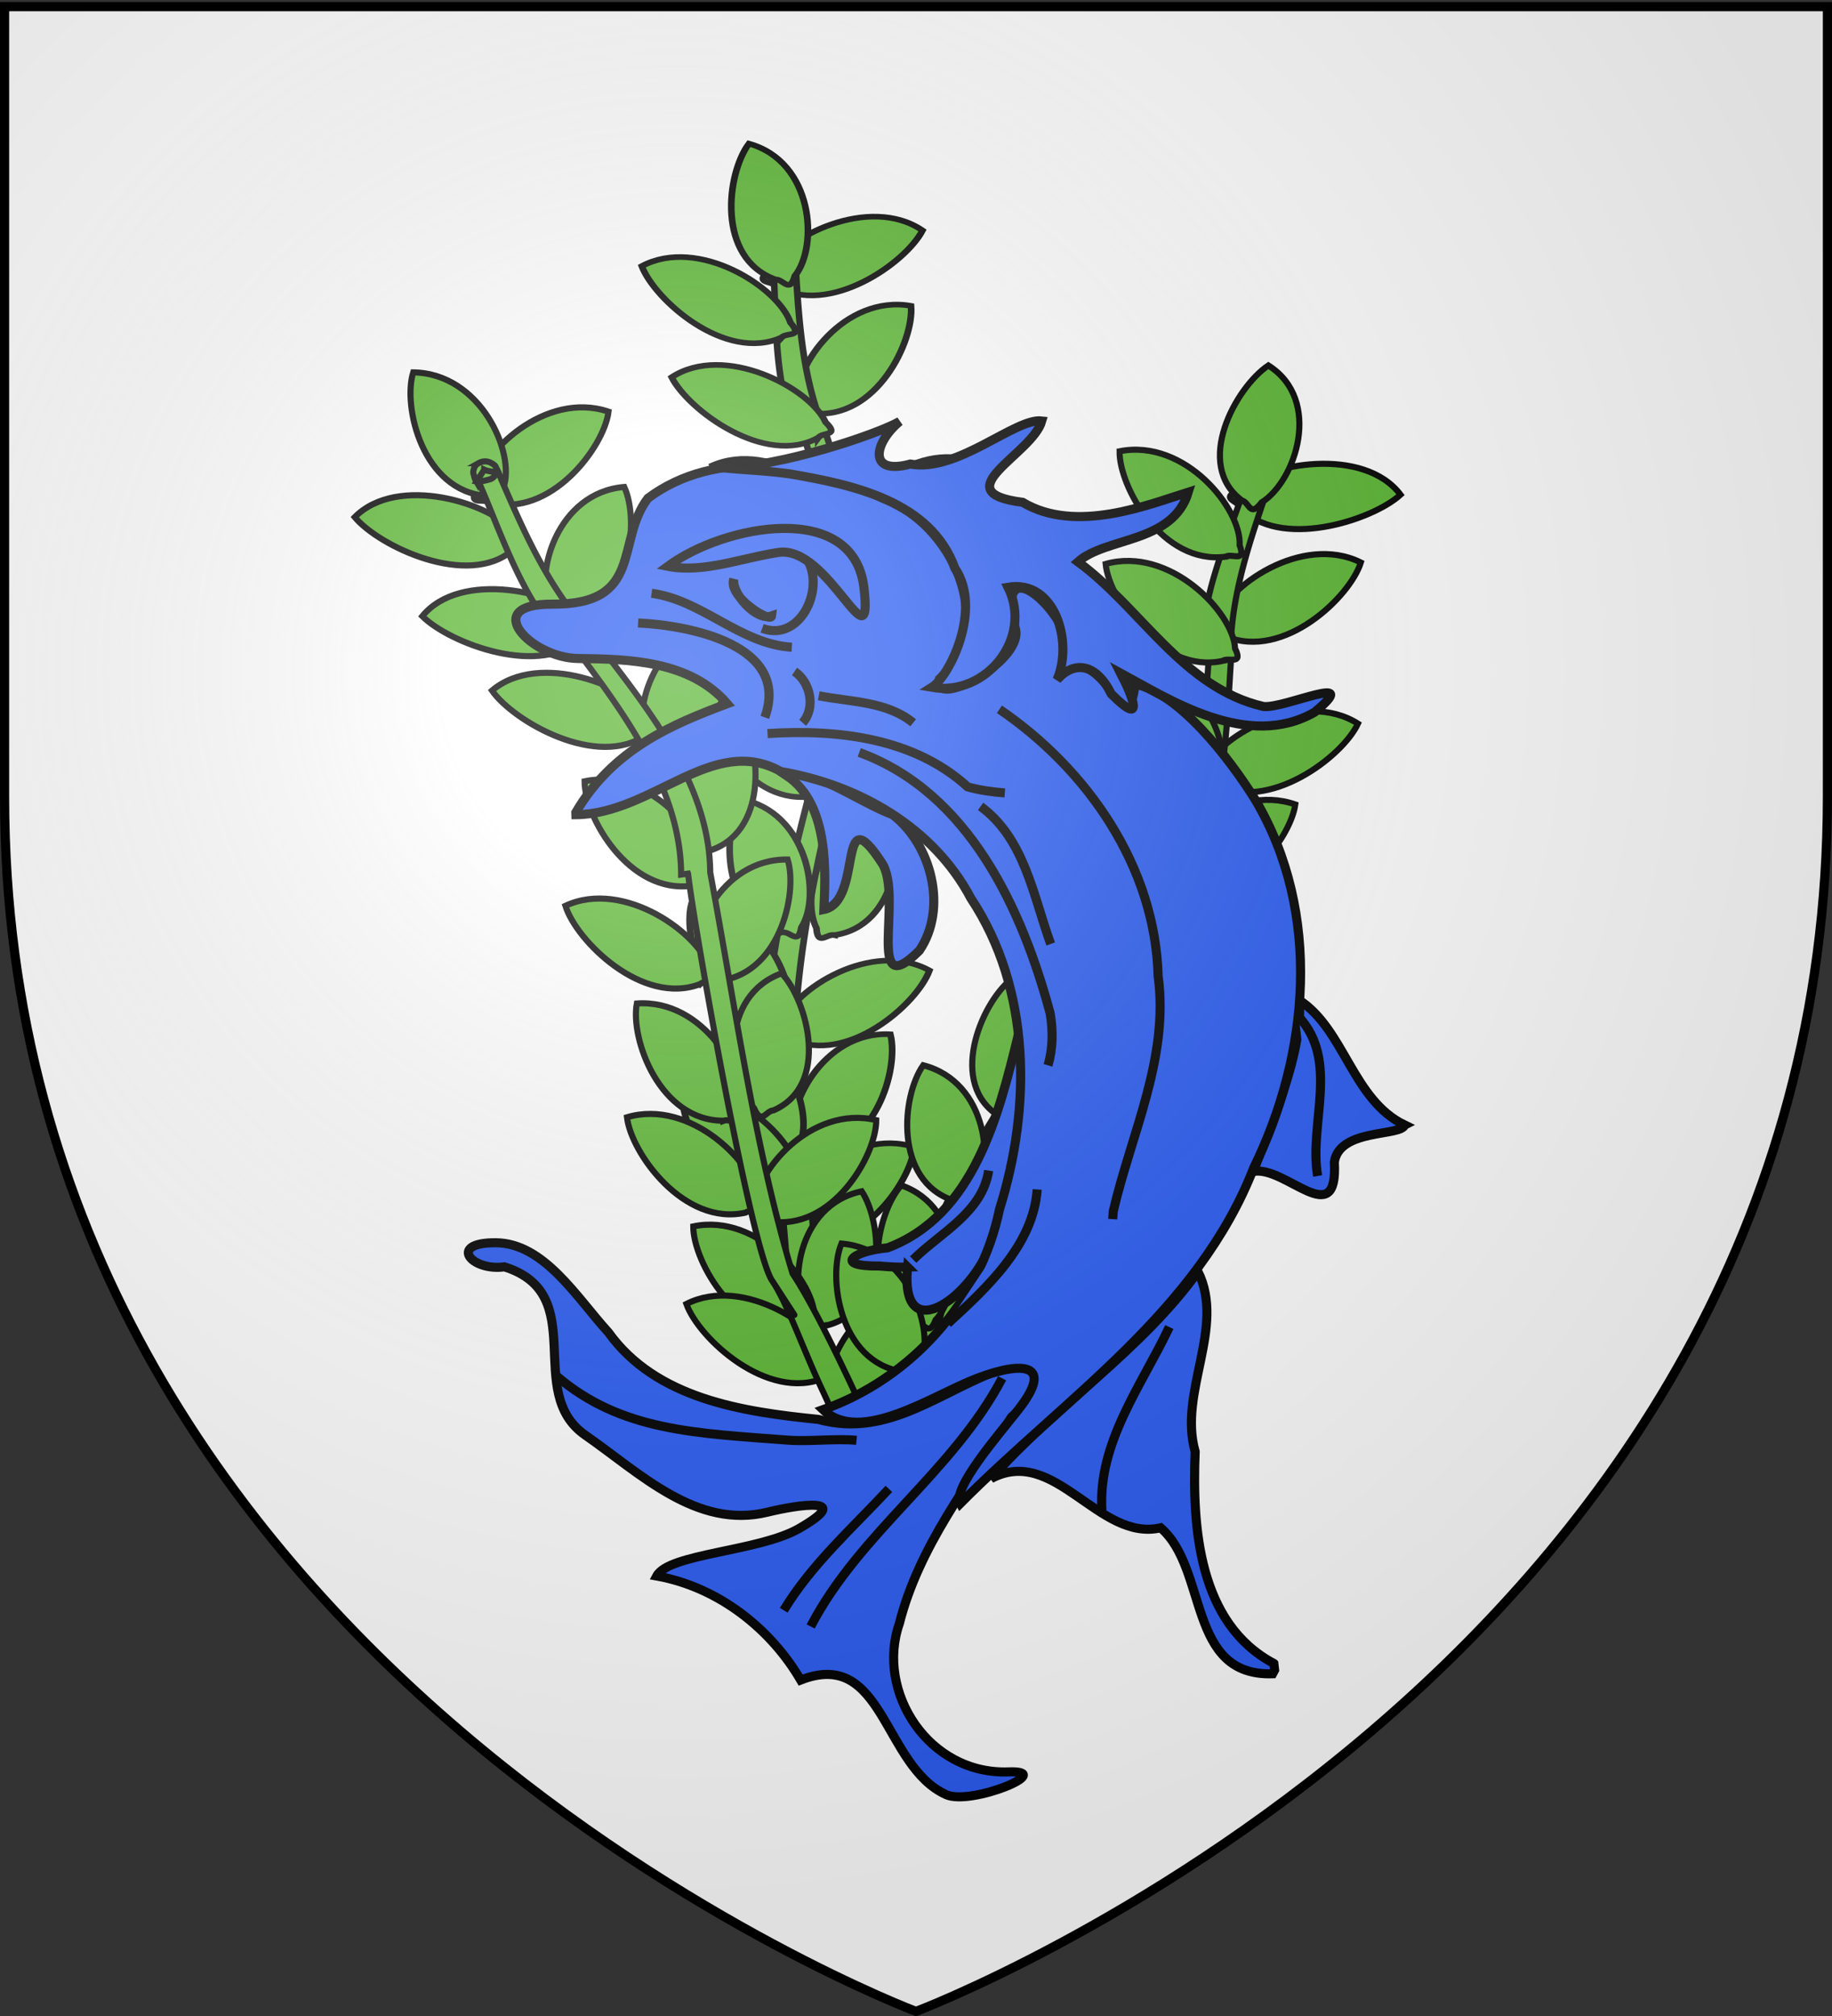 <svg xmlns="http://www.w3.org/2000/svg" xmlns:xlink="http://www.w3.org/1999/xlink" height="660" width="600" version="1.0"><rect width="100%" height="100%" fill="#333333" stroke="none"/><defs><radialGradient xlink:href="#a" id="b" gradientUnits="userSpaceOnUse" gradientTransform="matrix(1.353 0 0 1.349 -77.63 -85.747)" cx="221.445" cy="226.331" fx="221.445" fy="226.331" r="300"/><linearGradient id="a"><stop style="stop-color:white;stop-opacity:.314" offset="0"/><stop offset=".19" style="stop-color:white;stop-opacity:.251"/><stop style="stop-color:#6b6b6b;stop-opacity:.125" offset=".6"/><stop style="stop-color:black;stop-opacity:.125" offset="1"/></linearGradient></defs><g style="display:inline"><path style="fill:#fff;fill-opacity:1;fill-rule:evenodd;stroke:none;stroke-width:1px;stroke-linecap:butt;stroke-linejoin:miter;stroke-opacity:1" d="M300 658.5s298.5-112.32 298.5-397.772V2.176H1.5v258.552C1.5 546.18 300 658.5 300 658.5z"/></g><g style="fill:#5ab532;stroke:#000;stroke-width:1.414;display:inline"><g style="fill:#5ab532;fill-opacity:1;stroke:#000;stroke-width:1.49;stroke-miterlimit:4;stroke-dasharray:none;stroke-opacity:1"><path d="M937.123 288.554c1.792-.34 3.643 3.304 4.141-1.591 4.224-8.646-.168-30.675-15.14-33.08-3.83 8.628-2.986 31.29 10.999 34.67zM941.23 252.299c1.502-1.036 4.67 1.546 3.143-3.132.362-9.615-12.572-27.98-27.236-24.118-.01 9.44 9.938 29.82 24.094 27.25zM934.107 218.647c1.716-.62 4.123 2.682 3.835-2.23 2.793-9.208-5.05-30.257-20.214-30.248-2.407 9.128 2.035 31.366 16.379 32.478z" style="fill:#5ab532;fill-opacity:1;fill-rule:evenodd;stroke:#000;stroke-width:1.49;stroke-linecap:butt;stroke-linejoin:miter;stroke-miterlimit:4;stroke-dasharray:none;stroke-opacity:1" transform="matrix(-1.456 -.079 -.067 1.233 1657.098 24.386)"/><path style="fill:#5ab532;fill-opacity:1;fill-rule:evenodd;stroke:#000;stroke-width:1.49;stroke-linecap:butt;stroke-linejoin:miter;stroke-miterlimit:4;stroke-dasharray:none;stroke-opacity:1" d="M936.601 188.154c1.505-1.031 4.665 1.558 3.151-3.123.386-9.614-12.502-28.012-27.176-24.187-.033 9.44 9.863 29.845 24.025 27.31zM948.412 150.719c1.611-.856 4.46 2.074 3.483-2.748 1.47-9.509-9.257-29.245-24.269-27.103-1.099 9.377 6.428 30.769 20.786 29.85zM958.2 117.61c1.034-1.503 4.914-.22 1.82-4.046-3.089-9.112-21.72-21.661-34.044-12.826 3.356 8.823 19.914 24.319 32.224 16.872zM945.665 316.725c1.187-1.385 4.91.3 2.237-3.83-2.11-9.388-19.314-23.832-32.501-16.347 2.406 9.128 17.237 26.284 30.264 20.177z" transform="matrix(-1.456 -.079 -.067 1.233 1657.098 24.386)"/><path style="fill:#5ab532;fill-opacity:1;fill-rule:evenodd;stroke:#000;stroke-width:1.49;stroke-linecap:butt;stroke-linejoin:miter;stroke-miterlimit:4;stroke-dasharray:none;stroke-opacity:1" d="M939.758 346.488c1.715-.62 4.123 2.682 3.835-2.23 2.793-9.208-5.05-30.256-20.214-30.248-2.408 9.128 2.034 31.367 16.379 32.478z" transform="matrix(-1.456 -.079 -.067 1.233 1657.098 24.386)"/><path d="M941.747 369.841c1.462-1.091 4.724 1.369 3.023-3.248-.003-9.622-13.622-27.484-28.13-23.071.348 9.434 11.059 29.423 25.107 26.32z" style="fill:#5ab532;fill-opacity:1;fill-rule:evenodd;stroke:#000;stroke-width:1.49;stroke-linecap:butt;stroke-linejoin:miter;stroke-miterlimit:4;stroke-dasharray:none;stroke-opacity:1" transform="matrix(-1.456 -.079 -.067 1.233 1657.098 24.386)"/><path d="M956.125 106.938c-.54.176-.88.486-1.094.718-.854.93-.671 1.19-.75 1.563-.15.714-.24 1.606-.312 3-.003.057.003.065 0 .125-1.458 15.136-3.02 30.198-8.875 43.875l-.063.094-.031.093c-6.977 21.107-16.118 44.282-10.094 67.813 5.43 35.56 12.37 71.635 9.125 107.156-1.903 7.2-3.753 19.514-5.187 30.938a607.766 607.766 0 0 0-1.782 15.718c-.429 4.376-.695 7.427-.687 8.969l6.587-.031c-.004-.805.232-4.146.657-8.469.424-4.323 1.058-9.806 1.78-15.563 1.447-11.513 1.784-24.21 3.538-30.687l.063-.219 1.619-.219c3.33-36.464-5.366-72.916-10.775-108.343v-.125l1.556-.125c-5.622-21.571 1.24-43.734 8.288-65.031.023-.072 1.626-.148 1.65-.22 6.189-14.571 6.175-30.16 7.63-45.28v-.094c.005-.092-.004-.07 0-.156.611-.651.614-1.027.657-1.25.048-.248.058-.39.063-.532a5.432 5.432 0 0 0-.032-.75c-.047-.472.148-.66-.468-1.75-.155-.272-.375-.774-1.344-1.156-.485-.191-1.18-.24-1.719-.063zm.9 2.03 2.437 2.594c-.082.038-.092.094-.187.126-.518.17-2.78.15-3.244-.032-.926-.365-1.104-.829-1.218-1.031-.409-.722-.183-.356-.125-.188.006.02-.002-.046 0-.03.002-.037.01-.05.03-.157.034-.17 1.48-.508 2.307-1.281z" style="fill:#5ab532;fill-opacity:1;fill-rule:evenodd;stroke:#000;stroke-width:1.49;stroke-linecap:butt;stroke-linejoin:miter;stroke-miterlimit:4;stroke-dasharray:none;stroke-opacity:1" transform="matrix(-1.456 -.079 -.067 1.233 1657.098 24.386)"/><path style="fill:#5ab532;fill-opacity:1;fill-rule:evenodd;stroke:#000;stroke-width:1.49;stroke-linecap:butt;stroke-linejoin:miter;stroke-miterlimit:4;stroke-dasharray:none;stroke-opacity:1" d="M948.782 288.554c-1.792-.34-3.643 3.304-4.141-1.591-4.224-8.646.168-30.675 15.14-33.08 3.83 8.628 2.986 31.29-10.999 34.67zM944.674 252.299c-1.501-1.036-4.669 1.546-3.143-3.132-.361-9.615 12.573-27.98 27.237-24.118.01 9.44-9.938 29.82-24.094 27.25zM939.798 226.647c-1.716-.62-4.123 2.682-3.836-2.23-2.792-9.208 5.05-30.257 20.215-30.248 2.407 9.128-2.035 31.366-16.38 32.478zM939.568 185.511c-1.157-1.41-4.915.195-2.155-3.878 2.311-9.34 19.818-23.414 32.843-15.648-2.6 9.075-17.794 25.91-30.688 19.526zM946.823 157.089c-.893-1.59-4.873-.665-1.446-4.195 3.904-8.795 23.595-19.602 35.068-9.686-4.143 8.483-22.038 22.413-33.622 13.88zM956.276 131.102c-1.034-1.503-4.913-.22-1.82-4.046 3.09-9.112 21.72-21.661 34.044-12.826-3.356 8.823-19.914 24.319-32.224 16.872z" transform="matrix(-1.456 -.079 -.067 1.233 1657.098 24.386)"/><path d="M958.334 115.817c-1.817-.166-3.31 3.638-4.275-1.187-5.033-8.2-2.773-30.55 11.9-34.379 4.64 8.222 5.97 30.86-7.625 35.566zM950.195 313.268c-1.648-.782-4.361 2.273-3.603-2.588-1.895-9.434 7.936-29.63 23.029-28.164 1.519 9.317-5.04 31.025-19.426 30.752zM946.147 346.488c-1.715-.62-4.123 2.682-3.835-2.23-2.793-9.208 5.05-30.256 20.214-30.248 2.407 9.128-2.035 31.367-16.379 32.478z" style="fill:#5ab532;fill-opacity:1;fill-rule:evenodd;stroke:#000;stroke-width:1.49;stroke-linecap:butt;stroke-linejoin:miter;stroke-miterlimit:4;stroke-dasharray:none;stroke-opacity:1" transform="matrix(-1.456 -.079 -.067 1.233 1657.098 24.386)"/><path style="fill:#5ab532;fill-opacity:1;fill-rule:evenodd;stroke:#000;stroke-width:1.49;stroke-linecap:butt;stroke-linejoin:miter;stroke-miterlimit:4;stroke-dasharray:none;stroke-opacity:1" d="M944.158 359.841c-1.462-1.091-4.725 1.369-3.023-3.248.003-9.622 13.622-27.484 28.13-23.071-.348 9.434-11.059 29.423-25.107 26.32z" transform="matrix(-1.456 -.079 -.067 1.233 1657.098 24.386)"/></g><path style="fill:#5ab532;fill-opacity:1;fill-rule:evenodd;stroke:#000;stroke-width:1.414;stroke-linecap:butt;stroke-linejoin:miter;stroke-miterlimit:4;stroke-dasharray:none;stroke-opacity:1" d="M274.817 510.868c-1.547-.93-4.815 1.273-3.237-2.789-.364-8.407 12.989-24.237 28.103-20.619 0 8.249-10.275 25.89-24.866 23.408zM275.927 485.18c-1.875.084-2.763 3.56-4.546-.491-6.483-6.463-7.896-26.075 6.397-31.224 6.087 6.53 11.201 25.944-1.85 31.715zM262.303 455.255c-1.77-.568-4.248 2.281-3.956-2.006-2.888-8.088 5.178-26.361 20.811-26.125 2.49 8.012-2.068 27.376-16.855 28.131zM260.559 425.21c-1.874-.17-3.406 3.131-4.41-1.098-5.204-7.237-2.919-26.733 12.2-29.871 4.8 7.25 6.217 27.05-7.79 30.969z" transform="matrix(1.414 0 0 1.414 -136.767 -322.555)"/><path style="fill:#5ab532;fill-opacity:1;fill-rule:evenodd;stroke:#000;stroke-width:1.414;stroke-linecap:butt;stroke-linejoin:miter;stroke-miterlimit:4;stroke-dasharray:none;stroke-opacity:1" d="M250.057 399.842c-1.77-.564-4.24 2.29-3.962-1.998-2.911-8.082 5.1-26.373 20.733-26.17 2.515 8.006-1.987 27.38-16.77 28.168zM228.443 370.512c-1.83-.392-3.9 2.686-4.194-1.61-3.965-7.767 1.54-26.747 17.069-28.042 3.56 7.731 1.68 27.453-12.875 29.652zM209.983 344.436c-1.426-1.06-4.956.833-2.878-3.057.684-8.376 15.958-22.894 30.566-17.95-1.026 8.186-13.459 24.775-27.688 21.007zM288.529 534.908c-1.873-.17-3.405 3.132-4.41-1.097-5.204-7.237-2.918-26.733 12.2-29.872 4.8 7.25 6.217 27.05-7.79 30.97z" transform="matrix(1.414 0 0 1.414 -136.767 -322.555)"/><path d="M292.684 555.146c-1.744-.624-4.35 2.141-3.867-2.13-2.526-8.17 6.355-26.159 21.977-25.422 2.133 8.081-3.29 27.272-18.11 27.552zM264.304 487.599c1.698-.66 4.5 2.049 3.71-2.21 1.938-8.215-8.23-26.005-23.787-24.941-1.55 8.119 5.248 27.182 20.077 27.15zM258.87 455.97c1.225-1.191 5.06.343 2.31-3.31-2.167-8.238-19.888-21.145-33.491-14.825 2.472 8.016 17.745 23.253 31.18 18.134zM256.988 433.182c1.548-.883 4.815 1.42 3.238-2.69.363-8.395-12.988-24.637-28.102-21.483 0 8.248 10.273 26.205 24.864 24.173zM246.405 398.213c.783-1.437 4.95-.854 1.129-3.739-4.76-7.45-25.91-15.765-36.854-6.47 4.978 7.163 24.55 18.303 35.725 10.21zM231.701 375.59c.473-1.535 4.684-1.575.34-3.86-6.203-6.657-28.674-11.746-37.504-.948 6.359 6.341 27.86 14.455 37.164 4.808zM215.448 355.49c.635-1.49 4.84-1.205.75-3.812-5.474-7.094-27.345-13.882-37.309-3.825 5.665 6.794 26.244 16.513 36.559 7.638z" style="fill:#5ab532;fill-opacity:1;fill-rule:evenodd;stroke:#000;stroke-width:1.414;stroke-linecap:butt;stroke-linejoin:miter;stroke-miterlimit:4;stroke-dasharray:none;stroke-opacity:1" transform="matrix(1.414 0 0 1.414 -136.767 -322.555)"/><path d="M209.379 342.942c1.767-.518 4.256 2.401 3.95-1.894 2.86-8.006-5.267-26.51-20.9-26.717-2.464 7.942 2.16 27.436 16.95 28.61zM269.392 508.873c1.437-1.006 4.945 1.024 2.912-2.945-.591-8.401-15.7-23.508-30.36-19.132.935 8.225 13.18 25.293 27.448 22.077zM282.16 536.234c1.547-.883 4.814 1.42 3.237-2.69.364-8.395-12.988-24.637-28.102-21.483 0 8.248 10.273 26.205 24.864 24.173z" style="fill:#5ab532;fill-opacity:1;fill-rule:evenodd;stroke:#000;stroke-width:1.414;stroke-linecap:butt;stroke-linejoin:miter;stroke-miterlimit:4;stroke-dasharray:none;stroke-opacity:1" transform="matrix(1.414 0 0 1.414 -136.767 -322.555)"/><path style="fill:#5ab532;fill-opacity:1;fill-rule:evenodd;stroke:#000;stroke-width:1.414;stroke-linecap:butt;stroke-linejoin:miter;stroke-miterlimit:4;stroke-dasharray:none;stroke-opacity:1" d="M287.653 547.156c1.17-1.23 5.069.182 2.159-3.384-2.532-8.168-20.804-20.506-34.106-13.75 2.826 7.937 18.758 22.684 31.947 17.134zM339.448 490.512c-1.592-.874-4.743 1.446-3.372-2.672-.784-8.393 11.753-24.702 27.023-21.628.414 8.247-8.96 26.256-23.651 24.3zM349.207 459.873c-1.049-1.339-5.062-.316-1.831-3.58 3.286-7.882 22.632-18.372 35.239-10.343-3.558 7.623-20.8 20.74-33.408 13.923zM368.756 435.098c-1.41-1.075-4.968.783-2.836-3.085.8-8.367 16.278-22.73 30.82-17.642-1.14 8.174-13.804 24.635-27.984 20.727z" transform="matrix(1.414 0 0 1.414 -136.767 -322.555)"/><path d="M377.886 409.65c-1.053-1.336-5.063-.305-1.841-3.576 3.262-7.889 22.576-18.42 35.206-10.418-3.535 7.63-20.738 20.785-33.365 13.995zM380.704 375.478c-1.223-1.23-5.061.181-2.303-3.384 2.183-8.168 19.93-20.504 33.52-13.745-2.489 7.936-17.792 22.68-31.217 17.13zM383.826 345.476c-.424-1.559-4.63-1.823-.217-3.875 6.407-6.32 29.019-10.207 37.502 1.052-6.554 5.998-28.291 12.958-37.285 2.823zM320.608 510.389c-.615-1.516-4.822-1.403-.698-3.842 5.572-6.87 27.531-12.765 37.352-2.306-5.758 6.562-26.466 15.44-36.654 6.148z" style="fill:#5ab532;fill-opacity:1;fill-rule:evenodd;stroke:#000;stroke-width:1.414;stroke-linecap:butt;stroke-linejoin:miter;stroke-miterlimit:4;stroke-dasharray:none;stroke-opacity:1" transform="matrix(1.414 0 0 1.414 -136.767 -322.555)"/><path d="M315.028 536.39c-1.411-1.075-4.968.783-2.836-3.085.8-8.367 16.277-22.729 30.819-17.642-1.14 8.174-13.804 24.635-27.983 20.727z" style="fill:#5ab532;fill-opacity:1;fill-rule:evenodd;stroke:#000;stroke-width:1.414;stroke-linecap:butt;stroke-linejoin:miter;stroke-miterlimit:4;stroke-dasharray:none;stroke-opacity:1" transform="matrix(1.414 0 0 1.414 -136.767 -322.555)"/><path style="fill:#5ab532;fill-opacity:1;fill-rule:evenodd;stroke:#000;stroke-width:1.414;stroke-linecap:butt;stroke-linejoin:miter;stroke-miterlimit:4;stroke-dasharray:none;stroke-opacity:1" d="M304.295 554.573c-.99-1.371-5.048-.479-1.672-3.634 3.639-7.766 23.452-17.62 35.7-9.199-3.898 7.498-21.725 20.044-34.028 12.833z" transform="matrix(1.414 0 0 1.414 -136.767 -322.555)"/><path style="fill:#5ab532;fill-opacity:1;fill-rule:evenodd;stroke:#000;stroke-width:1.414;stroke-linecap:butt;stroke-linejoin:miter;stroke-miterlimit:4;stroke-dasharray:none;stroke-opacity:1" d="m208.883 336.857-1.748 2.707c.092.015.117.06.22.068.56.036 2.811-.449 3.225-.7.828-.502.883-.933.944-1.128.217-.698.089-.34.075-.185-.001.018-.01-.04-.008-.027-.011-.03-.023-.039-.072-.126-.078-.138-1.607-.125-2.636-.61zm90.484 224.173c1.227-3.63 2.551-8.364 4.033-13.253 2.964-9.778 7.438-20.139 8.203-25.954l.023-.198-1.47-.719c10.584-30.547 32.7-57.056 51.276-83.838l.047-.1-1.445-.623c13.543-15.527 15.337-35.715 16.624-55.265.004-.066-1.504-.664-1.5-.73-.43-13.835 5.474-26.412 9.79-39.104l.024-.05.012-.026c.03-.075.031-.055.06-.126-.34-.73-.2-1.034-.158-1.229.048-.216.092-.334.141-.45.098-.23.202-.412.313-.594.224-.366.108-.583 1.111-1.256.251-.168.651-.5 1.726-.483.537.008 1.222.202 1.672.525.451.324.66.688.778.947.468 1.036.194 1.186.129 1.512-.126.627-.376 1.377-.834 2.526-.019.048-.028.052-.047.101-4.321 12.705-8.515 25.386-8.067 38.386l.025.097-.006.086c-1.283 19.374-1.273 41.141-15.943 58.115-18.645 26.884-38.934 53.676-49.244 83.433-.896 6.45-3.774 17.008-6.715 26.709a461.886 461.886 0 0 1-4.231 13.284c-.477 1.412-2.09 5.434-1.96 10.885.207 8.738 2.38 19.92 2.017 20.685l-5.584-.457c.208-.437-2.483-13.682-2.317-22.868-4.399-6.219-7.22-13.703-10.622-20.955-4.468-9.474-8.141-20.183-11.593-25.317 0 0 11.525 17.76-.12-.173-4.902-7.551-18.111-82.47-19.408-94.06l-.033-.106-1.584.217c-.065-19.478-12.731-36.87-25.355-53.487-.042-.056-1.66.212-1.702.157-10-11.087-14.084-24.323-19.51-36.857l-.016-.053-.009-.027c-.028-.076-.013-.06-.04-.132-.78-.426-.882-.744-.983-.925a2.48 2.48 0 0 1-.202-.438 4.18 4.18 0 0 1-.166-.643c-.078-.411-.321-.53.007-1.583.082-.264.17-.735 1.036-1.26a3.153 3.153 0 0 1 1.696-.41 2.96 2.96 0 0 1 1.28.383c1.095.612.982.871 1.158 1.17.338.576.662 1.314 1.1 2.483.018.048.014.056.033.106 5.432 12.546 10.948 25.009 20.38 35.405l.087.066.056.074c12.503 16.47 27.707 34.247 27.886 55.473 5.916 31.847 10.465 64.446 19.07 92.859 3.79 5.718 8.87 15.787 13.303 25.187 2.252 4.775 4.19 9.253 5.768 12.878zm88.852-222.135-3.318 1.277c.064.058.052.107.132.164.432.31 2.61 1.054 3.123 1.061 1.027.016 1.373-.299 1.559-.424.664-.446.31-.226.19-.11-.014.015.02-.036.012-.024.012-.03.009-.043.03-.137.032-.149-1.227-.905-1.728-1.807z" transform="matrix(1.414 0 0 1.414 -136.767 -322.555)"/><path d="M328.264 486.606c1.847.327 2.246 3.887 4.574.103 7.318-5.563 11.43-24.815-2.022-31.772-6.935 5.68-14.688 24.255-2.552 31.669zM345.904 458.72c1.832-.333 3.894 2.811 4.198-1.475 3.98-7.64-1.486-26.796-17.011-28.591-3.576 7.616-1.736 27.397 12.813 30.065zM360.275 439.649c1.88.074 2.941 3.545 4.521-.515 6.159-6.497 6.59-26.113-7.959-31.186-5.759 6.56-9.901 25.998 3.438 31.7zM376.04 406.524c1.642-.751 4.64 1.803 3.532-2.409 1.313-8.313-10.162-25.537-25.59-23.633-.934 8.196 7.278 26.875 22.058 26.042zM379.82 381.152c1.459-.984 4.926 1.096 2.972-2.901-.42-8.406-15.225-23.726-29.976-19.565.768 8.234 12.669 25.472 27.005 22.466zM380.573 357.01c1.56-.866 4.796 1.47 3.275-2.655.48-8.39-12.648-24.76-27.808-21.758-.115 8.247 9.911 26.3 24.533 24.414z" style="fill:#5ab532;fill-opacity:1;fill-rule:evenodd;stroke:#000;stroke-width:1.414;stroke-linecap:butt;stroke-linejoin:miter;stroke-miterlimit:4;stroke-dasharray:none;stroke-opacity:1" transform="matrix(1.414 0 0 1.414 -136.767 -322.555)"/><path style="fill:#5ab532;fill-opacity:1;fill-rule:evenodd;stroke:#000;stroke-width:1.414;stroke-linecap:butt;stroke-linejoin:miter;stroke-miterlimit:4;stroke-dasharray:none;stroke-opacity:1" d="M384.376 343.984c1.805.475 1.8 4.045 4.549.475 7.926-4.934 14.203-23.73 1.576-31.735-7.557 5.081-17.388 22.907-6.125 31.26zM317.57 506.08c1.876-.078 3.324 3.296 4.434-.881 5.382-6.98 3.584-26.575-11.447-30.447-4.978 7.011-6.889 26.73 7.012 31.329zM308.9 534.25c1.88.074 2.94 3.545 4.52-.515 6.16-6.497 6.59-26.113-7.958-31.186-5.76 6.56-9.902 25.998 3.437 31.7z" transform="matrix(1.414 0 0 1.414 -136.767 -322.555)"/><path d="M305.762 545.694c1.814-.392 4.014 2.687 4.126-1.61 3.634-7.766-2.68-26.746-18.263-28.044-3.232 7.73-.511 27.452 14.137 29.654z" style="fill:#5ab532;fill-opacity:1;fill-rule:evenodd;stroke:#000;stroke-width:1.414;stroke-linecap:butt;stroke-linejoin:miter;stroke-miterlimit:4;stroke-dasharray:none;stroke-opacity:1" transform="matrix(1.414 0 0 1.414 -136.767 -322.555)"/></g><g style="fill:#2b5df2"><path d="M110.334 266.186c-15.294.568-25.406-15.335-20.87-28.335 3.708-14.7 13.387-26.974 21.432-39.453 4.625-4.01 8.248-11.221-1.21-9.411-11.79 3.9-22.074 13.612-35.705 9.834-14.481-1.458-31.001-3.901-40.138-16.632-6.085-6.677-12.291-17.065-21.53-17.13-9.24-.065-4.742 5.48 1.643 4.607 16.566 5.21 3.614 23.93 15.467 32.164 10.47 7.274 21.264 18.048 34.86 14.714 5.789-1.42 16.792-3.082 6.04 3.111-7.696 4.434-24.945 4.783-27.24 9.092 12.021 2.177 21.908 10.28 27.516 19.887 15.948-6.24 15.74 16.468 27.827 21.903 4.768 2.144 21.318-4.7 11.908-4.351z" style="fill:#2b5df2;stroke:#000;stroke-width:1.736" transform="matrix(1.713 0 0 1.713 141.29 124.106)"/><path d="M161.068 245.461c-14.423-7.636-15.619-26.027-15.042-40.474-3.243-11.36 5.85-23.722.541-34.42-10.955 15.232-27.245 25.576-39.56 39.57 12.21-6.502 20.502 12.133 32.418 9.401 9.11 7.853 5.014 28.43 21.408 27.896l.377-.711-.142-1.262zM186.08 142.562c-9.98-4.784-11.495-18.272-20.187-23.887 1.086 10.287-6.91 27.572-8.736 32.763 6.14-1.18 16.235 11.746 15.478-1.792.939-6.47 12.77-4.863 13.444-7.084z" style="fill:#2b5df2;stroke:#000;stroke-width:1.736" transform="matrix(1.713 0 0 1.713 141.29 124.106)"/><path d="M91.04 169.714c-1.566 16.255 13.214 5.326 16.587-6.179 3.385-11.546 7.171-25.25 4.557-38.125-3.759 15.382-8.467 34.415-24.975 40.621-6.704.612-10.461 3.579-1.545 3.474 1.787.153 3.581.27 5.376.209z" style="fill:#2b5df2;stroke:#000;stroke-width:1.736" transform="matrix(1.713 0 0 1.713 141.29 124.106)"/><path d="M88.182 83.254c-6.507-2.427-15.976-9.433-20.275-7.48 8.474 5.588 7.36 19.705 7.13 25.593 7.64-1.537 2.394-22.226 11.112-8.854 4.124 6.327-3.341 27.155 7.144 16.703 5.458-8.003 2.338-20.291-5.11-25.962z" style="fill:#2b5df2;stroke:#000;stroke-width:1.736" transform="matrix(1.713 0 0 1.713 141.29 124.106)"/><path d="M27.621 83.253C42.3 83.13 53.81 67.678 66.807 75c14.85 2.535 29.147 10.613 36.344 24.241 11.506 17.332 11.578 39.968 5.474 59.387-3.608 17.584-16.89 32.396-33.75 38.338 7.201 6.831 21.01-2.808 29.56-6.042 8.83-3.34 14.72-2.751 7.697 6.146-3.808 4.825-12.631 15.009-11.038 17.85 19.962-20.115 45.49-36.736 56.135-64.2 10.657-21.737 13.012-48.733.362-70.206-5.128-8.231-14.724-20.586-23.079-22.205-1.166 11.307-5.868-6.234-12.901-3.256 3.671-7.357-14.773-25.515-9.9-7.12 1.153 6.356-16.228 15.293-14.6 9.407 11.358-10.75 2.298-29.76-10.706-34.523-13.628-6.93-32.075-9.708-45.01-.04-6.245 8.195-.69 20.354-18.266 20.237-14.024-.095-4.051 10.285 4.887 10.385 9.697.109 21.46.402 28.55 8.644-10.432 3.896-21.869 8.638-28.958 20.786z" style="fill:#2b5df2;stroke:#000;stroke-width:1.736" transform="matrix(1.713 0 0 1.713 141.29 124.106)"/><path d="M55.485 16.93c11.184-.05 30.032-6.49 34.05-8.842-4.97 4.144-6.134 10.352 2.027 8.149 8.973 1.68 20.088-8.85 25.144-8.243-1.8 6.38-18.997 13.61-3.666 15.56 10.216 6.092 24.138.404 31.676-1.945-2.981 9.816-15.685 8.528-21.105 13.315 12.03 8.79 19.976 24.059 35.475 27.65 4.018.45 19.32-6.8 9.753 1.102-12.734 7.298-27.667-2.395-37.07-7.49 2.508 4.876 4.582 10.387-1.781 3.988-2.903-5.832-7.06-6.417-10.372-2.723 3.097-7.114-.315-19.195-9.367-17.672 4.81 9.784-4.234 20.932-14.568 19.134 3.427-2.134 9.7-15.042 4.405-22.765-4.62-12.851-19.578-15.96-31.462-18.014-4.727-.664-8.393-.717-13.14-1.203z" style="fill:#2b5df2;stroke:#000;stroke-width:1.736" transform="matrix(1.713 0 0 1.713 141.29 124.106)"/><path d="M45.19 35.779c10.829-7.998 35.614-12.706 37.518 4.168 1.753 15.528-6.754-8.243-16.33-6.822-7.01 1.04-14.308 4.001-21.188 2.654z" style="fill:#2b5df2;stroke:#000;stroke-width:1.736" transform="matrix(1.713 0 0 1.713 141.29 124.106)"/><path d="M65.046 45.268c-2.97 1.031-7.634-4.294-7.232-7.027-1.18 3.376 7.078 8.44 7.232 7.027z" style="fill:#2b5df2;stroke:#000;stroke-width:1.736" transform="matrix(1.713 0 0 1.713 141.29 124.106)"/><path d="M71.998 34.75c3.152 5.594-1.566 15.54-8.763 12.886" style="fill:none;stroke:#000;stroke-width:1.736" transform="matrix(1.713 0 0 1.713 141.29 124.106)"/><path d="M108.6 63.105c16.873 11.505 29.78 30.109 30.344 50.999 2.124 15.627-5.167 30.198-8.586 44.973l-.1 1.471M104.993 81.667c8.425 6.144 10.074 17.14 13.408 26.291M39.518 46.61c9.702.44 29.234 4.156 24.228 18.045M42.096 40.936c9.712 1.309 16.911 9.687 26.81 10.312" style="fill:#2b5df2;stroke:#000;stroke-width:1.736" transform="matrix(1.713 0 0 1.713 141.29 124.106)"/><path d="M69.422 55.883c3.065 2.062 4.093 6.937 1.547 9.8" style="fill:#2b5df2;stroke:#000;stroke-width:1.736" transform="matrix(1.713 0 0 1.713 141.29 124.106)"/><path d="M74.06 60.526c6.108 1.212 12.952 1.023 18.044 5.159M64.263 67.746c13.335-.855 27.991.811 38.262 10.192 2.319.641 4.712.974 7.107 1.15M115.82 154.876c-.736 10.639-9.635 18.787-17.08 25.62" style="fill:#2b5df2;stroke:#000;stroke-width:1.736" transform="matrix(1.713 0 0 1.713 141.29 124.106)"/><path d="M106.542 151.262c-1.216 8.007-9.215 11.867-14.436 17.014" style="fill:#2b5df2;stroke:#000;stroke-width:1.736" transform="matrix(1.713 0 0 1.713 141.29 124.106)"/><path d="M165.829 121.88c7.83 8.47 1.903 20.452 3.608 30.418M23.83 190.447c12.403 10.686 26.898 11.002 44.475 12.347 3.75.287 9.226-.344 12.972.026M67.359 235.299c5.348-8.816 13.147-15.715 20.106-23.199M72.512 238.395c9.33-17.939 27.201-29.55 36.606-47.43M128.193 216.226c-.804-13.002 7.618-23.898 12.89-35.057" style="fill:#2b5df2;stroke:#000;stroke-width:1.736" transform="matrix(1.713 0 0 1.713 141.29 124.106)"/><path d="M81.793 71.356c20.92 7.61 31.12 29.825 36.51 49.88.56 3.286.529 6.71-.423 9.922" style="fill:none;stroke:#000;stroke-width:1.736" transform="matrix(1.713 0 0 1.713 141.29 124.106)"/></g><path d="M300 658.5s298.5-112.32 298.5-397.772V2.176H1.5v258.552C1.5 546.18 300 658.5 300 658.5z" style="opacity:1;fill:url(#b);fill-opacity:1;fill-rule:evenodd;stroke:none;stroke-width:1px;stroke-linecap:butt;stroke-linejoin:miter;stroke-opacity:1"/><path d="M300 658.5S1.5 546.18 1.5 260.728V2.176h597v258.552C598.5 546.18 300 658.5 300 658.5z" style="opacity:1;fill:none;fill-opacity:1;fill-rule:evenodd;stroke:#000;stroke-width:3;stroke-linecap:butt;stroke-linejoin:miter;stroke-miterlimit:4;stroke-dasharray:none;stroke-opacity:1"/></svg>